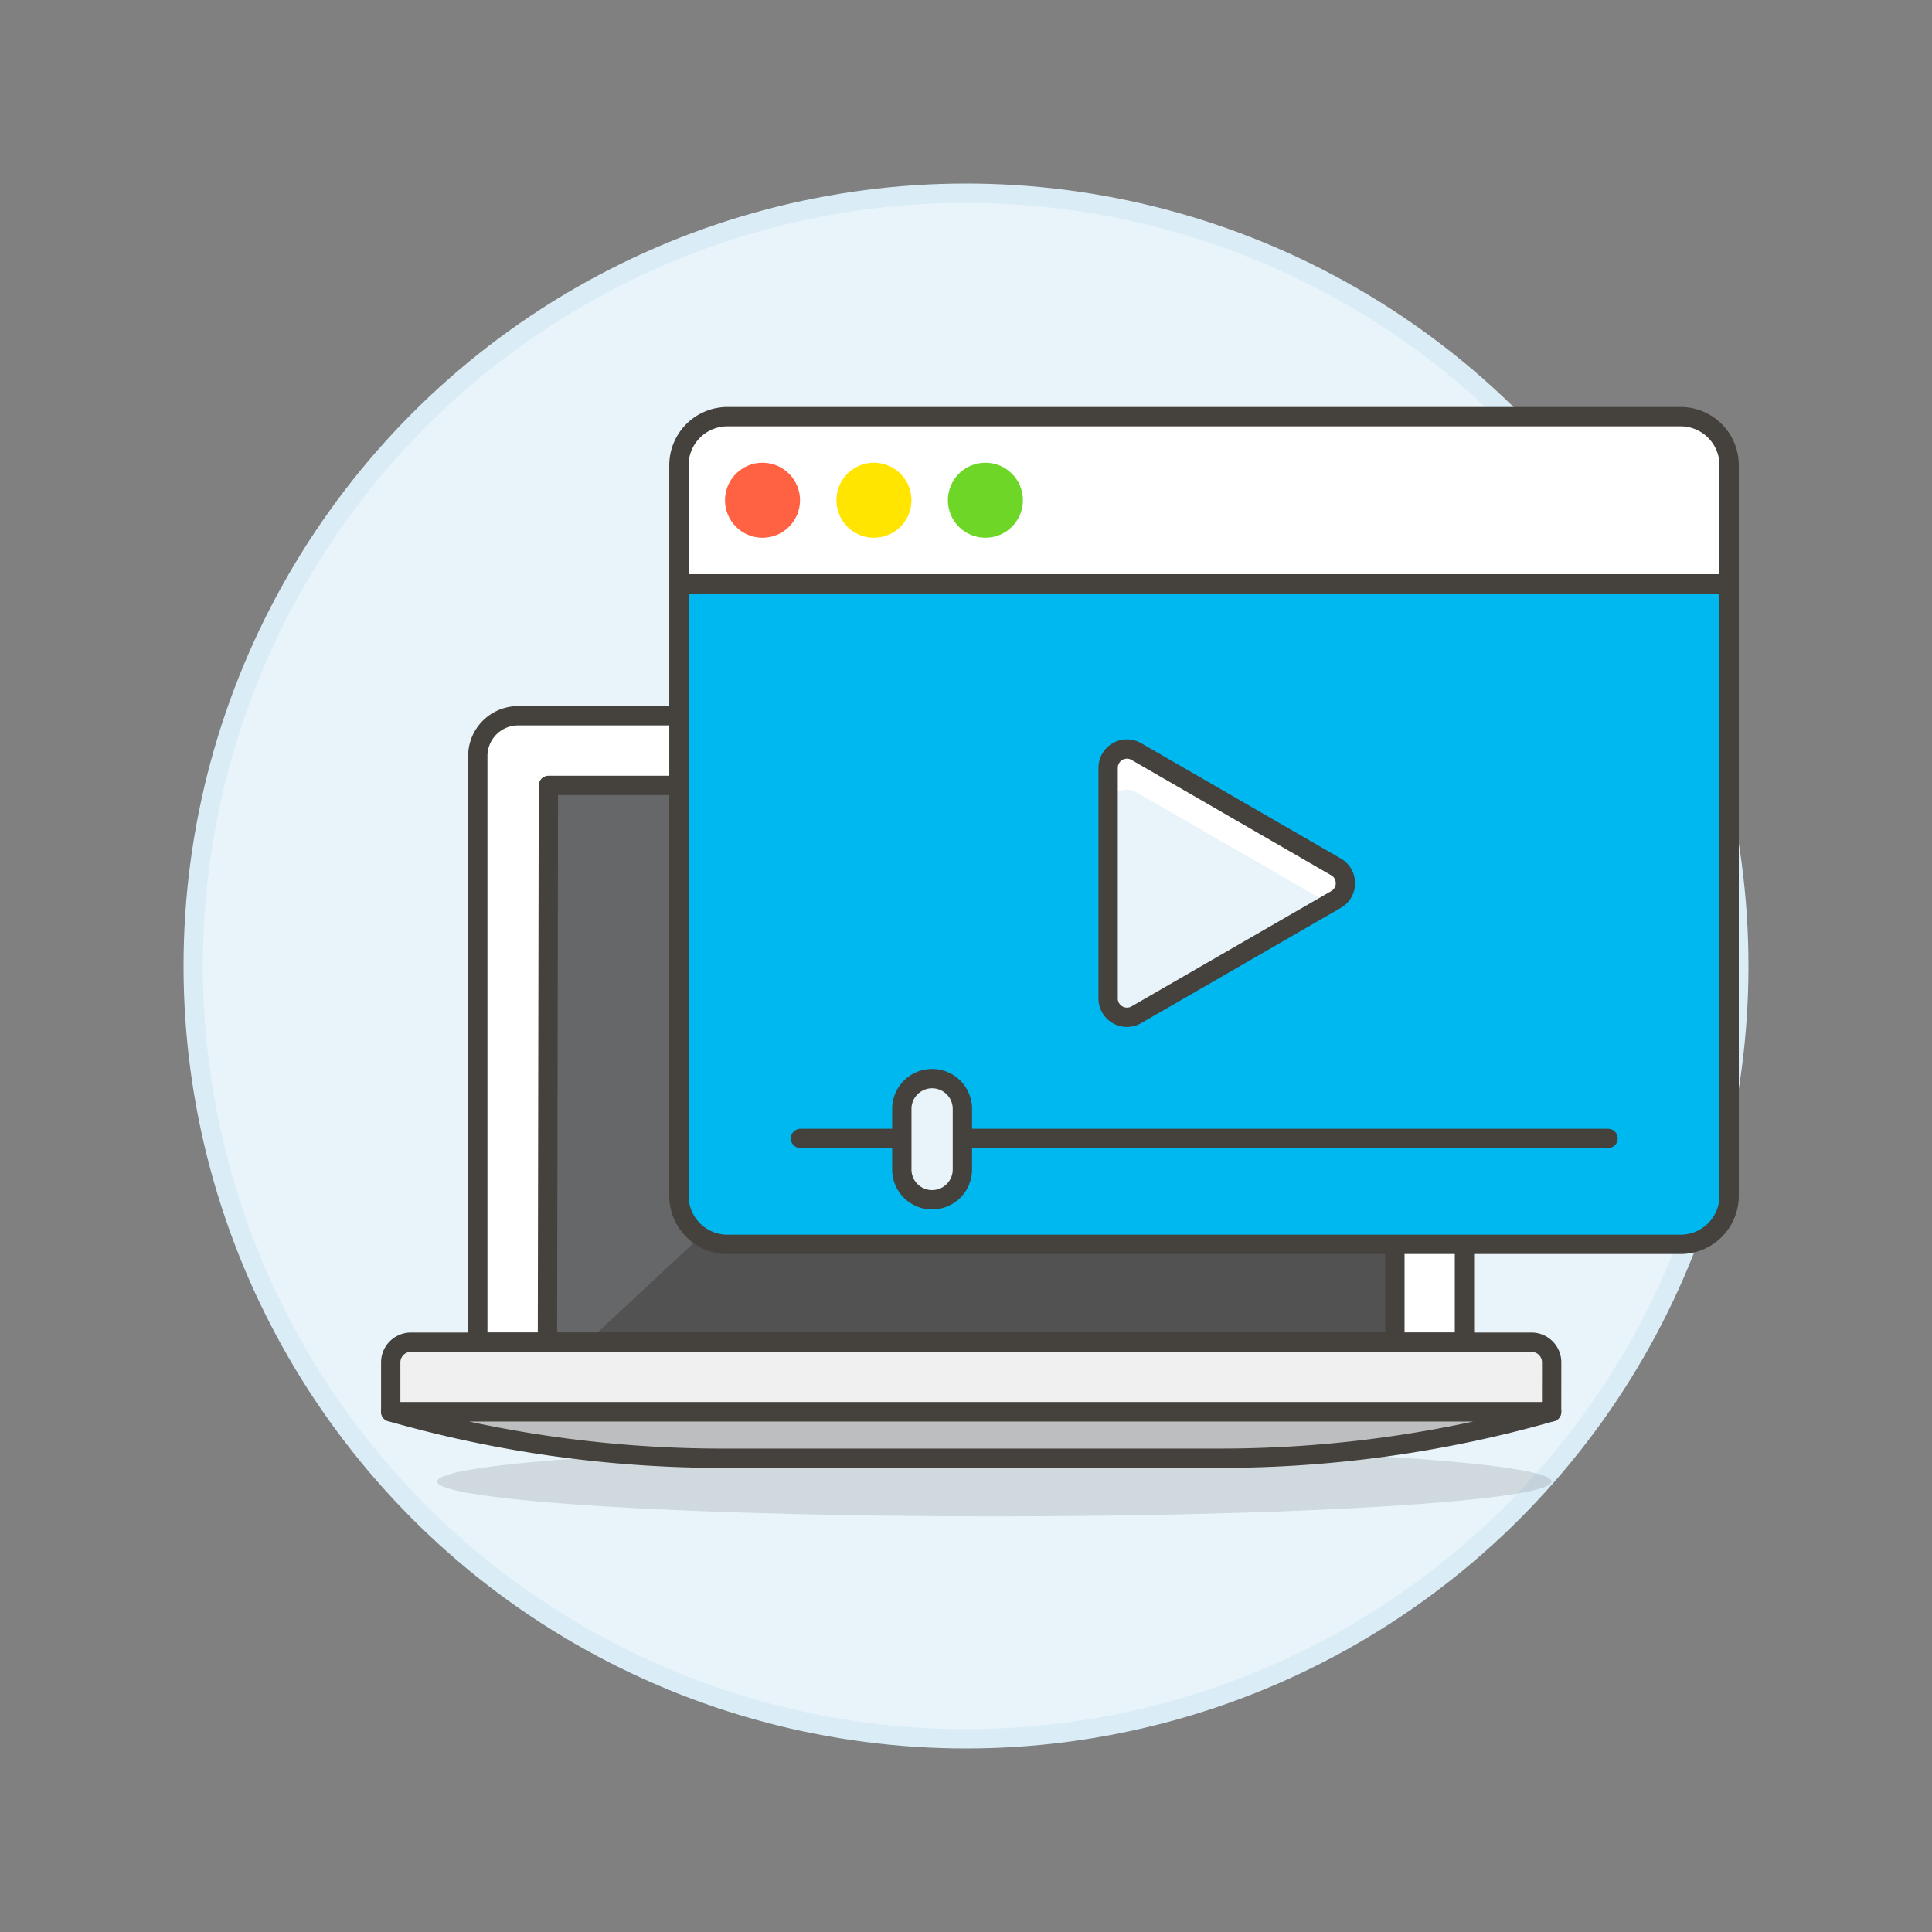 <svg xmlns="http://www.w3.org/2000/svg" viewBox="0 0 100 100"><rect x="0" y="0" width="100" height="100" fill="#808080" stroke="none"/><g class="nc-icon-wrapper"><defs/><circle class="a" cx="50" cy="50" r="40" fill="#e8f4fa" stroke="#daedf7" stroke-miterlimit="10"/><path class="b" d="M73.714 37.047H26.82a2.09 2.09 0 0 0-2.09 2.09v30.335H75.8V39.137a2.09 2.09 0 0 0-2.086-2.09z" fill="#fff" stroke="#45413c" stroke-linecap="round" stroke-linejoin="round"/><path class="c" d="M72.199 40.653H28.385l-.05 28.819h43.864V40.653z" style="" fill="#525252"/><path class="d" d="M61.333 40.653L30.388 69.472h-2.053l.05-28.819h32.948z" style="" fill="#656769"/><path class="e" d="M72.199 40.653H28.385l-.05 28.819h43.864V40.653z" stroke="#45413c" stroke-linecap="round" stroke-linejoin="round" fill="none"/><ellipse class="f" cx="51.469" cy="76.683" rx="28.842" ry="1.803" fill="#45413c" opacity="0.15"/><path class="g" d="M80.311 73.077H20.224v-2.56a1.045 1.045 0 0 1 1.045-1.045h58a1.045 1.045 0 0 1 1.045 1.045z" stroke="#45413c" stroke-linecap="round" stroke-linejoin="round" fill="#f0f0f0"/><path class="h" d="M80.311 73.078a62.489 62.489 0 0 1-17.161 2.4H37.384a62.476 62.476 0 0 1-17.16-2.4h60.087z" stroke="#45413c" stroke-linecap="round" stroke-linejoin="round" fill="#bdbec0"/><g><path class="i" d="M89.5 61.9a2.516 2.516 0 0 1-2.508 2.508H37.649a2.515 2.515 0 0 1-2.508-2.508V30.219H89.5z" style="" fill="#00b8f0"/><path class="e" d="M89.5 61.9a2.516 2.516 0 0 1-2.508 2.508H37.649a2.515 2.515 0 0 1-2.508-2.508V30.219H89.5z" stroke="#45413c" stroke-linecap="round" stroke-linejoin="round" fill="none"/><path class="b" d="M89.5 30.219H35.141v-6.145a2.515 2.515 0 0 1 2.508-2.508h49.345a2.516 2.516 0 0 1 2.506 2.508z" fill="#fff" stroke="#45413c" stroke-linecap="round" stroke-linejoin="round"/><circle class="j" cx="39.467" cy="25.892" r="1.442" stroke-linecap="round" stroke-linejoin="round" fill="#ff6242" stroke="#ff6242"/><circle class="k" cx="45.235" cy="25.892" r="1.442" stroke-linecap="round" stroke-linejoin="round" fill="#ffe500" stroke="#ffe500"/><circle class="l" cx="51.004" cy="25.892" r="1.442" stroke-linecap="round" stroke-linejoin="round" fill="#6dd627" stroke="#6dd627"/><path class="e" d="M41.432 58.925h41.8" stroke="#45413c" stroke-linecap="round" stroke-linejoin="round" fill="none"/><path class="m" d="M69.152 46.557a.973.973 0 0 0 0-1.686L58.817 38.9a.974.974 0 0 0-1.46.843v11.938a.974.974 0 0 0 1.46.843z" style="" fill="#e8f4fa"/><path class="n" d="M49.813 60.492a1.568 1.568 0 1 1-3.135 0v-3.135a1.568 1.568 0 0 1 3.135 0z" fill="#e8f4fa" stroke="#45413c" stroke-linecap="round" stroke-linejoin="round"/><path class="o" d="M68.793 46.765l.359-.208a.973.973 0 0 0 0-1.686L58.817 38.9a.974.974 0 0 0-1.46.843v2.107a.969.969 0 0 1 .487-.844.955.955 0 0 1 .974 0l9.975 5.756" style="" fill="#fff"/><path class="e" d="M69.152 46.557a.973.973 0 0 0 0-1.686L58.817 38.9a.974.974 0 0 0-1.46.843v11.938a.974.974 0 0 0 1.46.843z" stroke="#45413c" stroke-linecap="round" stroke-linejoin="round" fill="none"/></g></g></svg>
